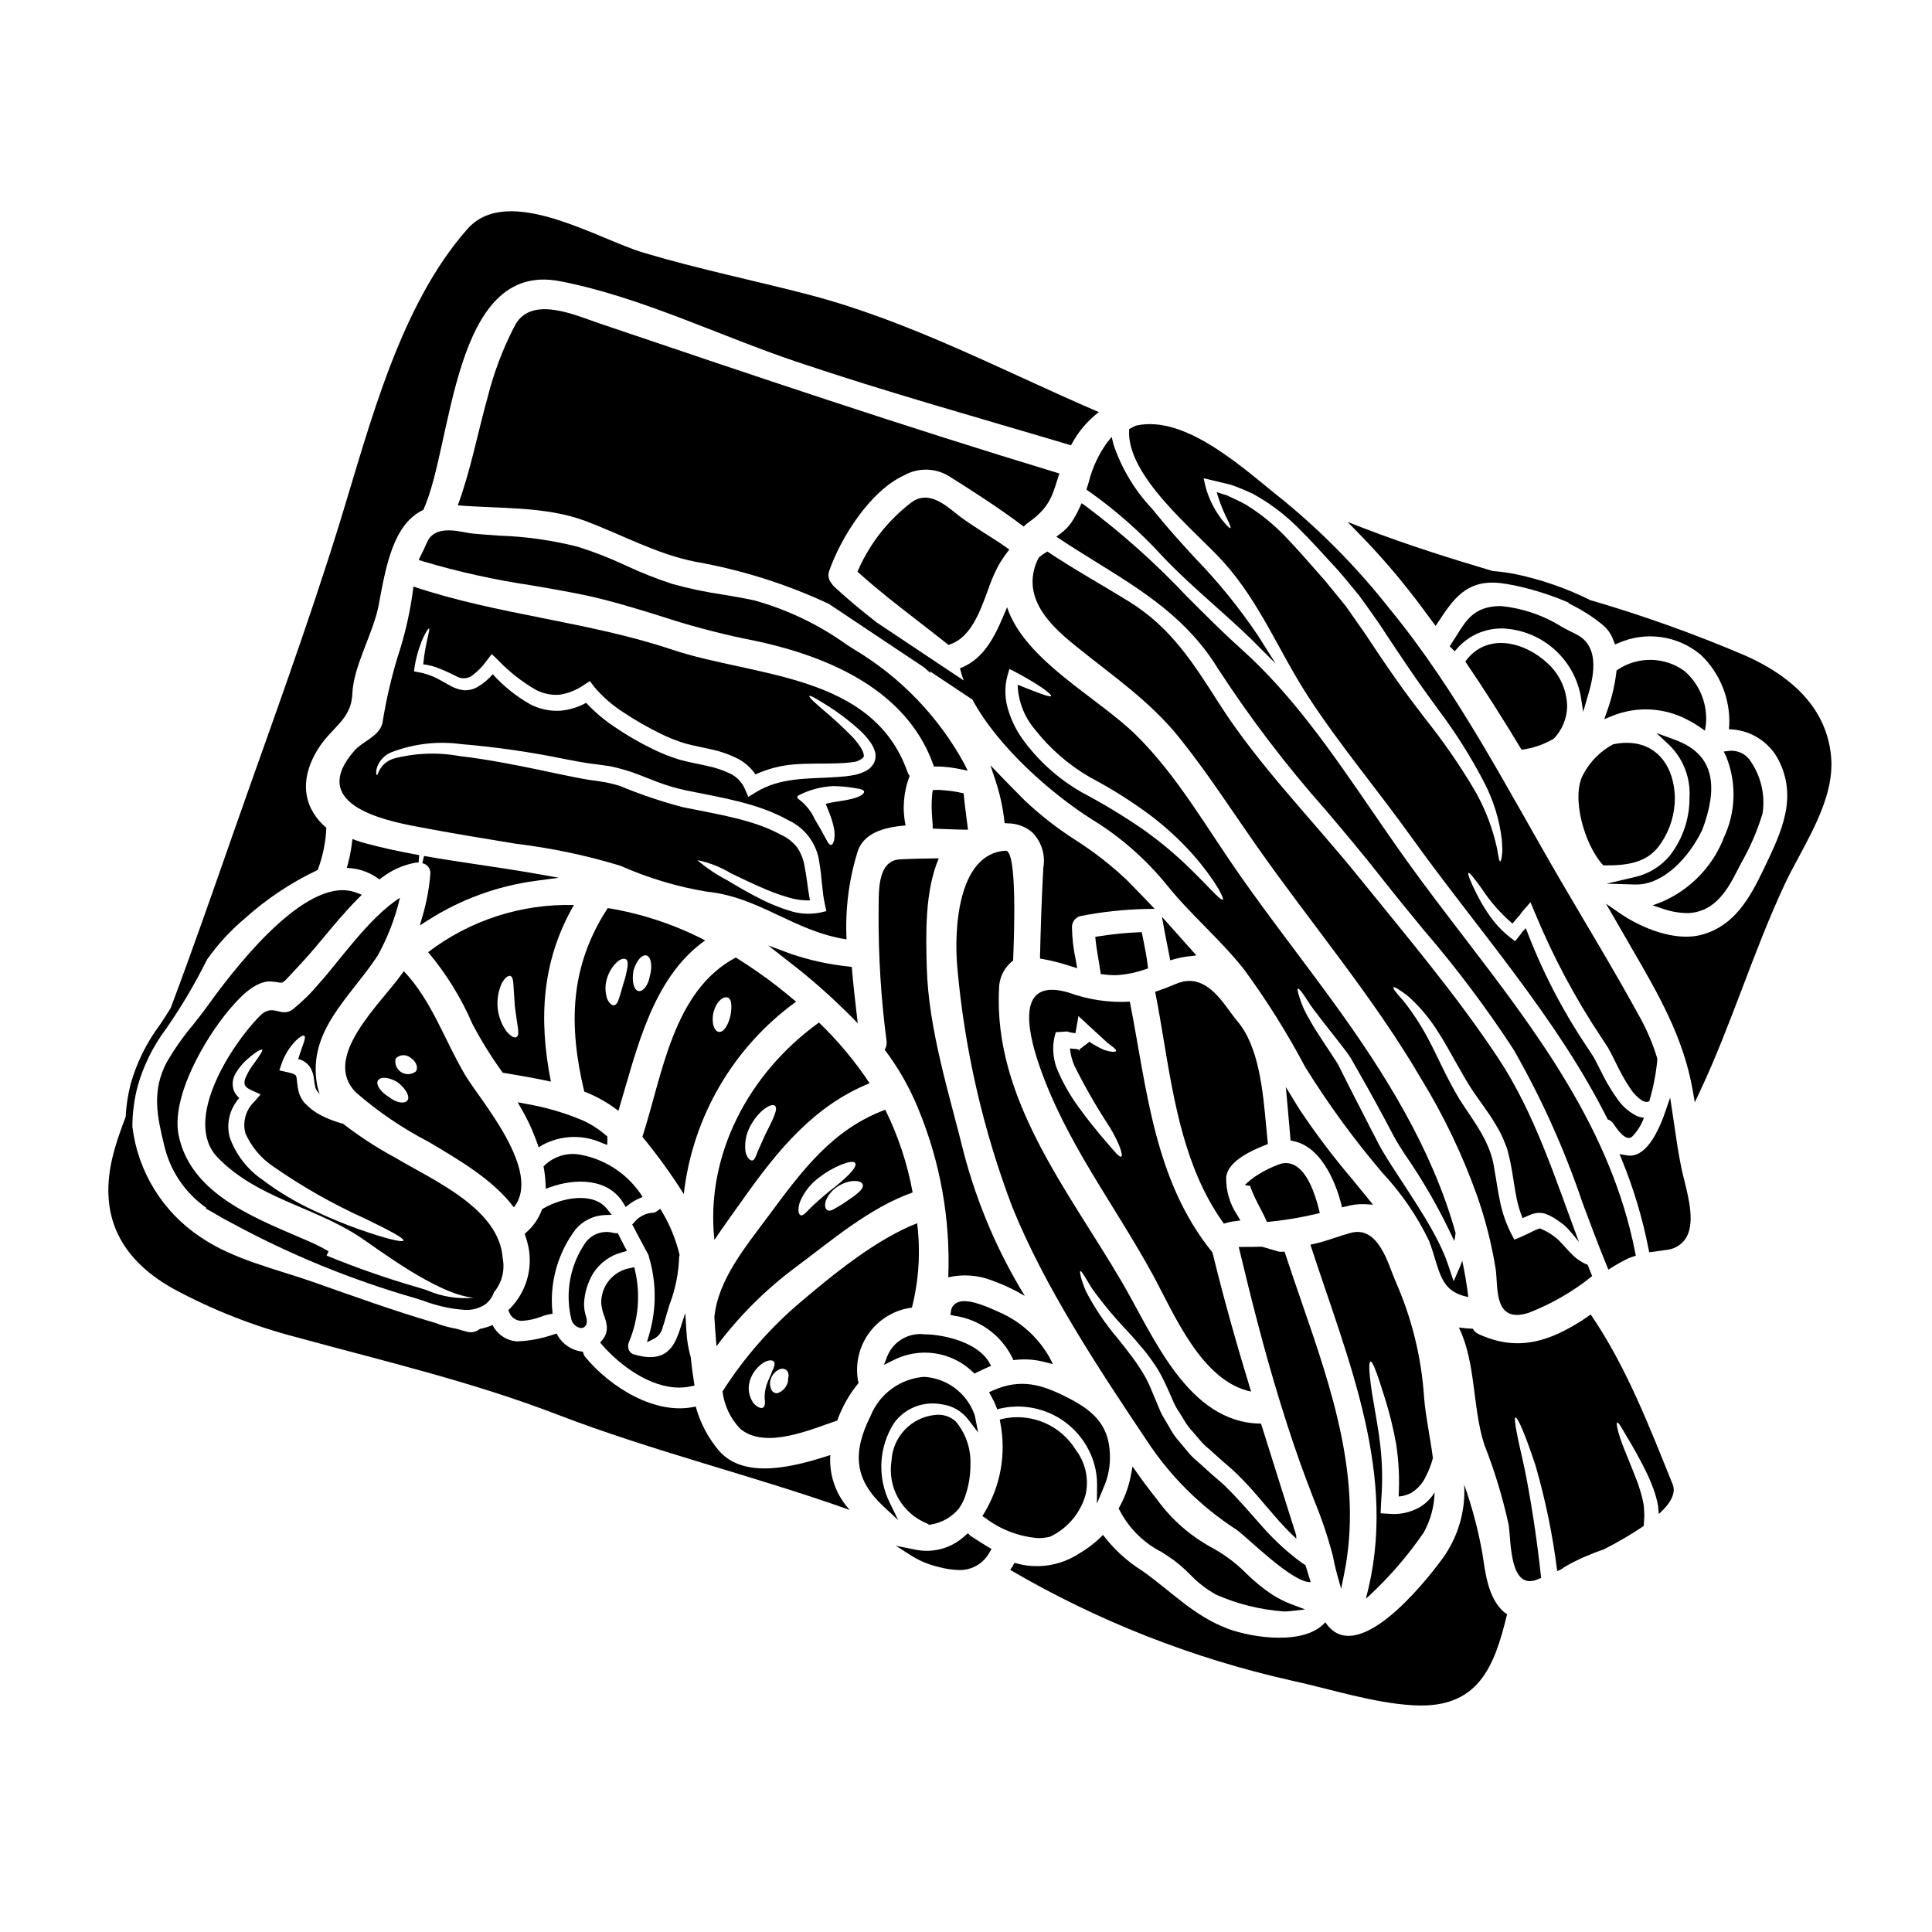 <?xml version="1.0" encoding="UTF-8"?>
<!-- Uploaded to: SVG Repo, www.svgrepo.com, Generator: SVG Repo Mixer Tools -->
<svg fill="#000000" width="800px" height="800px" version="1.1" viewBox="144 144 512 512" xmlns="http://www.w3.org/2000/svg">
 <g>
  <path d="m315.45 499.71 2.004-1c1.078-0.613 1.852-1.648 2.137-2.856 0.348-1.035 0.648-2.082 0.949-3.148 0.246-0.848 0.492-1.691 0.758-2.527l0.188-0.594h0.004c1.527-4.031 2.375-8.285 2.496-12.594l0.121-0.395-0.074-0.277h0.004c-0.953-3.883-2.469-7.609-4.504-11.055l-0.551-0.922-0.875 0.629c-0.367 0.285-0.82 0.438-1.281 0.434-1.887 0.16-3.621 1.094-4.797 2.578l-0.477 0.512 1.363 2.59c0.922 1.758 1.844 3.519 2.816 5.266h0.004c0.133 0.246 0.219 0.512 0.254 0.789 1.988 6.652 2.016 13.738 0.078 20.402z"/>
  <path d="m370.34 316.09-1.855-1.18h0.004c-7.469-5.367-15.828-9.371-24.688-11.828-2.711-0.582-5.512-1.051-8.215-1.504-4.516-0.66-8.984-1.602-13.383-2.816-4.172-1.363-8.258-2.981-12.234-4.84-4.148-1.941-8.418-3.617-12.781-5.008-6.793-1.73-13.75-2.723-20.758-2.957-2.301-0.156-4.613-0.316-6.945-0.531-0.645-0.059-1.402-0.195-2.215-0.348-3.34-0.613-8.398-1.527-10.168 2.781-0.434 1.035-0.953 2.094-1.484 3.172l-0.664 1.355 1.082 0.348c9.422 2.805 19.027 4.938 28.754 6.379 4.394 0.75 8.934 1.535 13.414 2.445 7.047 1.441 14.004 3.594 20.738 5.68 7.328 2.418 14.785 4.426 22.336 6.012 27.066 5.184 43.891 16.363 49.988 33.223l0.238 0.656h0.699c2.117 0.023 4.227 0.262 6.297 0.711l1.941 0.395-0.867-1.781v-0.004c-6.856-12.551-16.949-23.035-29.234-30.359z"/>
  <path d="m255.25 389.25 2.188-1.391h0.004c8.578-5.484 18.25-9.031 28.34-10.402l6.297-0.844-6.223-1.102c-4.91-0.863-9.918-1.613-14.77-2.336-4.848-0.719-9.84-1.473-14.715-2.332l-0.445 1.914v0.004c1.273 0.242 2.176 1.379 2.129 2.676-0.293 3.836-0.988 7.629-2.07 11.32z"/>
  <path d="m297.47 449.95c-3.285-0.516-6.625 0.512-9.051 2.789l-0.371 0.363 0.086 0.516v-0.004c0.238 1.348 0.387 2.711 0.445 4.078l0.055 1.344 1.258-0.453c6.394-2.285 15.293-2.512 19.352 4.328l0.57 0.961 0.883-0.688h0.004c0.781-0.609 1.637-1.117 2.543-1.52l1.055-0.473-0.633-0.965c-3.801-5.457-9.637-9.16-16.195-10.277z"/>
  <path d="m354.52 480.08c9.766-7.258 19.773-15.945 31.348-20.074h-0.004c-1.391-7.606-3.832-14.977-7.258-21.91-13.918 5.152-21.961 16-30.699 27.789-6.418 8.66-13.543 17.129-14.594 27.109 0.16 2.59 0.324 5.18 0.566 7.769v0.004c5.856-7.848 12.809-14.812 20.641-20.688zm18.129-22.121c0.297 1.238-1.863 2.754-4.156 4.289-0.957 0.695-1.957 1.324-2.996 1.887-0.918 0.594-1.75 0.918-2.289 0.539s-0.699-1.18-0.395-2.363c0.617-1.582 1.719-2.934 3.148-3.856 3.258-2.113 6.441-1.684 6.688-0.496zm-16.703 4.664c1.027-2.516 2.703-4.711 4.859-6.363 1.949-1.559 4.125-2.812 6.445-3.727 1.754-0.672 3.023-0.836 3.375-0.324 0.789 1.078-2.754 4.398-6.961 7.582-2.023 1.672-3.719 3.207-4.824 4.262-1.215 1.297-2.106 2.289-2.699 1.969-0.543-0.242-0.789-1.469-0.195-3.398z"/>
  <path d="m392.12 363.63c1.031 0.031 2.039 0.07 3.008 0.109 1.523 0.059 2.965 0.113 4.269 0.129h1.125l-0.441-3.492c-0.234-1.805-0.473-3.606-0.641-5.418l-0.066-0.727-0.711-0.145c-1.332-0.293-2.68-0.496-4.039-0.613l-0.613-0.051v-0.004c-0.676-0.078-1.355-0.105-2.035-0.082l-0.789 0.055-0.113 0.789c-0.191 1.82-0.23 3.652-0.113 5.481 0.059 0.957 0.113 1.91 0.215 2.969v0.953z"/>
  <path d="m249.3 318.33c-1.707 5.695-3.031 11.5-3.965 17.371-0.973 3.543-5.207 4.723-7.363 7.176-12.355 14 6.988 18.398 16.457 20.176 8.711 1.672 17.453 3.102 26.219 4.535 9.414 1.133 18.715 3.09 27.785 5.852 7.297 3.242 14.973 5.547 22.852 6.852 13.973 1.402 23.223 10.574 37.066 12.648l-0.004 0.004c-0.398-7.91 0.605-15.828 2.969-23.387 1.617-4.746 6.797-6.34 12.68-6.797-0.93-4.383-0.555-8.941 1.078-13.113-0.262-0.332-0.461-0.707-0.594-1.105-9.25-26.168-40.77-25.145-62.344-32.379-22.512-7.519-46.211-9.191-68.562-16.719-0.793 6.422-2.223 12.75-4.273 18.887zm112.04 67.52c-2.809 0.547-5.711 0.344-8.418-0.594-2.227-0.707-4.398-1.57-6.5-2.59-3.914-1.918-7.086-3.828-9.711-5.394-2.828-1.469-5.481-3.254-7.906-5.316 3.148 0.633 6.16 1.812 8.902 3.481 2.723 1.297 6.043 2.941 9.898 4.535 2.027 0.824 4.098 1.523 6.207 2.102 1.578 0.402 3.203 0.586 4.832 0.539-0.594-3.148-0.867-6.363-1.484-9.359-0.309-1.727-0.992-3.367-2-4.801-1.156-1.43-2.644-2.559-4.332-3.293-7.125-3.914-16.324-5.312-25.789-7.231h0.004c-5.68-1.488-11.25-3.363-16.676-5.613-1.297-0.43-2.457-0.672-3.723-0.969-1.348-0.188-2.754-0.488-3.992-0.594-2.832-0.434-5.394-1-7.957-1.512-10.09-2.156-19.125-3.992-26.789-4.856-5.883-1.078-11.93-0.848-17.711 0.676-3.91 1.457-3.91 4.504-4.367 4.328-0.105-0.051-0.27-0.645 0.027-1.836l-0.004 0.004c0.566-1.797 1.855-3.273 3.562-4.074 5.969-2.363 12.441-3.152 18.805-2.289 9.18 0.766 18.305 2.078 27.328 3.934 2.508 0.484 5.152 0.996 7.66 1.32 1.457 0.137 2.723 0.395 4.102 0.539h-0.004c1.477 0.281 2.934 0.645 4.371 1.082 2.887 0.836 5.531 2.023 8.176 3.019 2.637 1.02 5.352 1.82 8.117 2.402 9.332 1.918 18.852 3.316 27 7.902h0.004c4.418 2.059 7.492 6.223 8.148 11.055 0.727 4.234 0.727 7.906 1.484 11.227l0.395 1.777zm7.871-30.027c-1.969 0.488-4.262 0.621-6.391 1.215 0.324 0.789 0.621 1.539 0.918 2.266l-0.004 0.004c0.57 1.383 1.004 2.82 1.297 4.285 0.457 2.672-0.242 4.371-0.812 4.328-0.699-0.027-1.156-1.402-2.262-3.289-0.488-0.973-1.242-2.133-2.023-3.508-0.988-2.238-2.578-4.16-4.59-5.555-0.016-0.219-0.004-0.438 0.027-0.652 2.91-1.547 6.125-2.43 9.414-2.59 1.426 0.016 2.852 0.117 4.266 0.301 2.184 0.324 3.828 0.484 3.938 1.133 0.105 0.648-1.156 1.523-3.773 2.062zm-115.37-34.875c0.418-2.727 1.188-5.383 2.289-7.91 0.812-1.668 1.352-2.535 1.539-2.453 0.461 0.16-0.945 3.543-1.512 9.465v0.004c1.273 0.145 2.523 0.445 3.723 0.895 1.684 0.652 3.332 1.391 4.938 2.211 1.281 0.801 2.914 0.793 4.184-0.027 1.582-1.176 2.965-2.598 4.098-4.211l1.215-1.574 1.484 1.402v-0.004c3.019 3.195 6.492 5.934 10.305 8.121 1.902 0.98 4.043 1.41 6.176 1.242 2.277-0.344 4.445-1.203 6.34-2.508l1.699-1.105 1.266 1.672h0.004c2.231 2.606 4.84 4.863 7.742 6.691 3.102 2.062 6.336 3.918 9.684 5.555 2.117 1.055 4.32 1.93 6.586 2.617 2.129 0.59 4.586 1.023 6.988 1.574l-0.004 0.004c2.504 0.539 4.926 1.41 7.203 2.59 1.766 0.984 3.281 2.363 4.426 4.027 3.199-1.461 6.633-2.356 10.141-2.644 3.965-0.324 7.582-0.16 10.926-0.27 0.836-0.027 1.645-0.082 2.426-0.105l1.215-0.109 1.051-0.133c1.066-0.066 2.074-0.52 2.836-1.266 0.297-0.328 0-1.484-0.648-2.512-0.664-1.027-1.41-1.992-2.242-2.887-2.695-2.734-5.531-5.332-8.488-7.785-2.047-1.777-3.102-2.859-2.941-3.074s1.461 0.484 3.805 1.941h0.004c3.379 2.059 6.555 4.434 9.492 7.086 1.043 0.949 1.984 2.004 2.805 3.148 0.5 0.684 0.898 1.438 1.184 2.238 0.383 1.062 0.332 2.234-0.137 3.262-0.5 1.008-1.336 1.809-2.359 2.269-0.832 0.414-1.711 0.73-2.617 0.945l-1.375 0.238-1.215 0.164c-0.941 0.105-1.723 0.133-2.613 0.211-6.934 0.488-14.562-0.051-21.07 3.969l-2.078 1.266-0.996-2.293c-0.762-1.641-2.055-2.981-3.672-3.801-1.934-0.949-3.984-1.648-6.098-2.078-2.262-0.539-4.613-0.918-7.227-1.617-2.504-0.75-4.941-1.703-7.285-2.859-3.555-1.719-6.973-3.703-10.234-5.934-2.727-1.82-5.234-3.949-7.477-6.34-2.051 1.137-4.309 1.844-6.637 2.078-2.91 0.211-5.824-0.414-8.387-1.809-3.633-2.09-6.91-4.738-9.715-7.852-1.121 1.312-2.453 2.434-3.938 3.316-1.141 0.699-2.473 1.02-3.805 0.918-1.164-0.145-2.293-0.512-3.32-1.078-1.777-0.945-3.148-1.836-4.586-2.457h0.004c-1.312-0.578-2.691-0.996-4.102-1.238l-1.129-0.215z"/>
  <path d="m277.23 428.28c4.102 0.699 8.469 1.402 12.762 2.363-3.289-16.59-2.43-32.023 6.098-46.805h-0.004c-13.922-0.367-27.555 4.043-38.629 12.492 4.816 5.731 8.773 12.141 11.734 19.016 2.367 4.5 5.055 8.82 8.039 12.934zm-0.242-23.715c0.789-1.457 1.672-2.102 2.266-1.941s0.789 1.324 0.836 2.801c0.082 1.406 0.215 3.238 0.355 5.289 0.238 2.023 0.539 3.856 0.75 5.258 0.211 1.402 0.273 2.457-0.27 2.832-0.539 0.379-1.539-0.105-2.672-1.457v0.008c-1.324-1.82-2.141-3.965-2.363-6.207-0.219-2.25 0.16-4.519 1.094-6.582z"/>
  <path d="m284.79 442.97c0.555 1.301 1.09 2.602 1.574 3.938l0.395 1.156 1.039-0.648-0.004-0.004c4.906-2.625 10.754-2.801 15.809-0.48l1.336 0.48 0.023-2.199-0.34-0.297v0.004c-1.812-1.602-3.852-2.926-6.047-3.938-4.906-2.082-10.039-3.582-15.297-4.469l-2.082-0.395 1.043 1.844c0.938 1.621 1.789 3.293 2.551 5.008z"/>
  <path d="m354.97 409.45c-1.594-1.324-3.184-2.644-4.801-3.914-3.582-2.793-7.316-5.394-11.18-7.789-16.688 8.875-19.387 30.988-24.754 47.52 3.977 4.82 7.644 9.887 10.977 15.176 2.309-20.426 13.113-38.934 29.758-50.992zm-17.457 3.914c-0.539 2.289-1.699 4.234-2.969 4.098-1.238-0.078-2.102-2.402-1.457-5.18 0.812-3.074 2.672-4.328 3.805-3.91 1.141 0.422 1.086 2.973 0.625 5.016z"/>
  <path d="m340.92 461.79c9.254-13.055 18.801-24.738 33.531-30.723-3.871-5.84-8.371-11.234-13.418-16.086-18.641 13.406-30.133 35.176-27.707 57.621 2.387-3.59 5.004-7.152 7.594-10.812zm1.777-19.098c2.293-4.481 5.824-6.504 6.691-5.641 0.945 0.863-0.812 4.074-2.59 7.637-0.789 1.723-1.484 3.262-1.996 4.453-0.488 1.297-0.84 2.402-1.512 2.402-0.566 0-1.352-0.703-1.727-2.32l0.004-0.004c-0.289-2.242 0.105-4.519 1.133-6.535z"/>
  <path d="m280.17 463.94c7.688-9.52-8.98-28.457-12.867-34.988-5.453-9.199-8.875-19.801-16.297-27.594-0.148 0.258-0.32 0.5-0.512 0.73-5.664 7.981-21.527 22.227-12.086 31.488 5.867 5.102 12.324 9.484 19.234 13.055 7.746 4.633 16.891 9.84 22.527 17.309zm-28.246-28.242c-0.836 0.918-3.047 0.488-4.879-0.996-2.238-1.352-3.543-3.344-2.863-4.398 0.68-1.051 2.969-0.867 5.207 0.512 2.266 1.754 3.375 3.941 2.535 4.883zm2.32-7.793c-1.113 0.906-2.684 1.008-3.902 0.242-1.223-0.762-1.82-2.215-1.492-3.617 1.043-1.09 2.746-1.195 3.914-0.242 1.48 0.941 2.156 2.562 1.48 3.617z"/>
  <path d="m330.88 393.21c-8.102-4.191-16.816-7.082-25.816-8.562-10.09 15.43-10.438 30.996-6.231 48.637 3.258 1.238 6.309 2.965 9.051 5.117 4.894-16.301 8.914-35.184 22.996-45.191zm-20.664 7.477v0.004c-0.227 1.336-0.562 2.652-0.996 3.938-0.395 1.484-0.812 2.754-1.105 3.746-0.297 0.992-0.621 1.754-1.242 2-0.539 0.238-1.402-0.355-1.969-1.699v-0.004c-0.578-1.719-0.598-3.578-0.059-5.312 0.484-1.684 1.406-3.211 2.676-4.422 0.996-0.867 1.887-1.027 2.402-0.703 0.512 0.32 0.508 1.316 0.293 2.477zm6.043 1.805c-0.395 2.402-1.695 4.262-2.969 4.156-1.27-0.105-1.914-2.512-1.43-5.34 0.699-2.59 2.238-4.426 3.453-4.102 1.211 0.328 1.633 2.719 0.945 5.309z"/>
  <path d="m238.55 366.77-1.145-0.414-0.16 1.207v0.004c-0.219 1.785-0.562 3.555-1.023 5.293l-0.309 1.125 1.156 0.113c2.484 0.25 4.859 1.129 6.906 2.555l0.574 0.395 0.559-0.395c2.617-2.039 5.688-3.422 8.953-4.023h0.023c0.277-0.039 0.555-0.051 0.836-0.043l0.172-1.969c-5.25-0.941-9.938-1.969-14.316-3.148-0.758-0.203-1.488-0.434-2.227-0.699z"/>
  <path d="m369.73 400.24-0.789-0.102c-5.254-0.535-10.43-1.668-15.426-3.375l-5.957-2.219 5.008 3.918c5.898 4.512 11.488 9.414 16.734 14.668l2.012 2.055-0.332-2.856c-0.395-3.477-0.859-7.406-1.18-11.301z"/>
  <path d="m563.58 349.22c-3.293 5.902 0.238 18.641 5.312 24.117 5.93 0.055 11.809-0.457 15.324-5.93 2.394-3.555 3.664-7.75 3.641-12.035-0.242-9.688-6.297-16.184-16.297-14.137h-0.055 0.004c-3.379 1.812-6.141 4.594-7.93 7.984z"/>
  <path d="m532.32 319.31c5.207 7.66 10.145 15.457 14.918 23.387 0.055 0 0.082-0.027 0.133-0.027v0.004c2.961-0.41 5.812-1.398 8.391-2.914 2.18-2.262 3.441-5.25 3.543-8.391-0.031-4.367-1.867-8.527-5.074-11.492-6.266-5.922-16.297-8.348-21.91-0.566z"/>
  <path d="m590.38 321.81c-2.543-1.844-5.586-2.867-8.727-2.938s-6.227 0.816-8.852 2.547l-0.395 0.254-0.055 0.477c-0.43 3.543-1.262 7.023-2.484 10.379l-0.73 2.066 2.031-0.832c6.484-2.656 13.816-2.301 20.016 0.969 1.164 0.59 2.285 1.262 3.356 2.008l1.281 0.891 0.246-1.543h0.004c0.539-5.402-1.582-10.727-5.691-14.277z"/>
  <path d="m590.19 341.05c-0.883-0.438-1.793-0.824-2.719-1.152l-4.496-1.633 3.488 3.273c3.66 3.637 5.582 8.672 5.273 13.824 0.035 5.555-1.793 10.957-5.188 15.352-2.418 2.922-5.742 4.945-9.449 5.75l-7.344 1.715 7.539 0.227h0.332c7.297 0 14.02-7.215 17.512-14.535 4.328-11.523 2.715-18.977-4.949-22.82z"/>
  <path d="m561.66 312.07c-1.18-0.57-2.363-1.207-3.606-1.855v0.004c-4.941-3.129-10.547-5.051-16.363-5.609h-0.129c-6.727 0.07-8.914 3.582-11.445 7.648-0.469 0.75-0.961 1.535-1.496 2.336l-0.43 0.699 1.309 1.309 0.695-0.789c2.961-3.34 7.207-5.254 11.668-5.266h0.316c4.949 0.195 9.688 2.055 13.445 5.277 3.758 3.227 6.316 7.625 7.258 12.488l0.68 4.328 1.234-4.211c1.137-3.875 3.812-12.996-3.137-16.359z"/>
  <path d="m468.17 292.86c9.711 10.789 14.672 23.617 22.414 35.582 8.266 12.762 18.5 24.898 27.383 37.309 17.75 24.738 38.629 47.938 52.09 74.91 0.621 0.191 1.152 0.594 1.512 1.137 0.754 1.078 3.262 5.074 5.047 3.344h-0.004c1.352-1.414 2.391-3.094 3.047-4.938-0.078-0.027-0.16 0-0.211-0.027-0.699-0.059-1.379-0.262-2-0.594-2.051-1.098-3.785-2.703-5.043-4.664-1.234-1.727-2.344-3.539-3.316-5.422-0.973-1.836-1.918-3.856-2.805-5.449-0.594-0.895-1.18-1.781-1.781-2.699h-0.004c-6.57-9.801-11.984-20.328-16.137-31.375l-0.973 1c-0.156 0.293-0.348 0.562-0.566 0.812l-1.297 1.645-1.18-0.895c-2.34-1.812-4.363-4-5.992-6.469-1.211-1.781-2.293-3.648-3.234-5.586-1.574-3.148-2.238-4.992-1.969-5.152 0.273-0.16 1.512 1.348 3.543 4.207 2.266 3.438 5 6.543 8.121 9.227 0.328-0.395 0.621-0.754 0.945-1.133 0.324-0.379 0.648-0.727 0.973-1.105 0.324-0.379 0.395-0.594 0.645-0.891l2.211-2.535 1.133 2.695c4.762 11.555 10.645 22.613 17.562 33.02 0.594 0.918 1.215 1.836 1.805 2.754l0.082 0.133c1.18 2.106 1.969 3.887 2.914 5.691l0.004 0.004c0.859 1.723 1.832 3.391 2.91 4.988 0.84 1.344 1.965 2.484 3.293 3.348 0.375 0.191 0.793 0.297 1.215 0.297l0.566-0.188c1.094-3.66 1.816-7.418 2.156-11.223-1.059-3.543-2.469-6.969-4.207-10.234-6.852-12.594-14.324-24.844-21.555-37.227-14.352-24.633-27.141-49.883-45.375-72.027h0.004c-8.273-10.492-17.652-20.062-27.98-28.539-9.84-7.715-25.586-22.828-39.062-19.801l0.004-0.004c-0.617 0.277-1.223 0.582-1.809 0.918-0.98 12.359 17.527 26.969 24.922 35.156zm-3.211-21.648c1.617 0.395 3.402 0.812 5.289 1.266v0.004c1.953 0.688 3.867 1.477 5.742 2.359 4.207 2.309 8.082 5.176 11.52 8.523 3.668 3.59 7.281 7.609 11.059 11.738 1.996 2.262 3.695 4.426 5.613 6.715 1.777 2.402 3.543 4.965 5.34 7.504 2.695 4.125 5.363 8.145 7.953 11.922 2.617 3.856 5.234 7.418 7.742 10.898l0.004-0.004c4.613 6.129 8.703 12.633 12.223 19.449 2.394 4.676 3.938 9.738 4.559 14.957 0.051 0.918 0.105 1.754 0.133 2.457 0.027 0.699-0.082 1.324-0.133 1.805-0.137 0.973-0.273 1.484-0.434 1.484s-0.324-0.512-0.488-1.457c-0.105-0.461-0.184-1.023-0.297-1.699-0.109-0.676-0.324-1.43-0.539-2.289l0.004-0.004c-1.23-4.832-3.141-9.469-5.664-13.773-3.82-6.418-8.074-12.57-12.734-18.406-2.59-3.398-5.367-7.016-8.016-10.816-2.723-3.856-5.391-7.871-8.121-11.977-1.699-2.43-3.375-4.828-5.019-7.176-1.836-2.238-3.641-4.453-5.391-6.609-3.75-4.262-7.231-8.309-10.629-11.844h0.008c-3.082-3.215-6.555-6.035-10.332-8.391-1.723-0.996-3.481-1.75-5.117-2.535-1-0.297-1.918-0.621-2.805-0.891l-0.004 0.004c0.629 2.172 1.43 4.293 2.402 6.34 1 1.969 1.457 3.074 1.238 3.18-0.215 0.105-1.051-0.699-2.402-2.43h0.004c-1.992-2.629-3.438-5.625-4.262-8.82l-0.426-1.957z"/>
  <path d="m600.63 366.44c-0.051 0.125-0.09 0.258-0.121 0.391-3.07 7.215-8.785 12.98-15.969 16.117l-2.578 0.98 2.617 0.875v-0.004c2.062 0.73 4.231 1.129 6.418 1.18 0.48 0.004 0.957-0.023 1.434-0.082 5.949-0.754 9.215-5.754 11.629-10.535 0.43-0.848 0.879-1.699 1.332-2.566h-0.004c2.391-4.168 4.305-8.59 5.707-13.184 0.781-5.082-0.492-10.266-3.543-14.406-1.293-1.613-3.324-2.449-5.379-2.211l-1.367 0.172 0.609 1.234 0.004 0.004c2.852 6.981 2.625 14.84-0.621 21.648z"/>
  <path d="m304.16 466.01 1.941-0.078-1.203-1.52c-3.766-4.75-12.164-2.949-16.926-0.152l-0.301 0.176-0.121 0.324c-0.852 2.231-2.231 4.219-4.027 5.789l-0.484 0.434 0.211 0.617h0.004c0.316 0.926 0.578 1.871 0.785 2.828 1.184 5.906-0.637 12.02-4.859 16.316l-0.461 0.461 0.246 0.602c0.555 1.449 2 2.356 3.543 2.223 1.703-0.121 3.375-0.5 4.961-1.125 0.586-0.215 1.184-0.395 1.793-0.543l1.18-0.215-0.141-1.617c-0.457-7.426 1.746-14.773 6.219-20.719 1.91-2.273 4.676-3.648 7.641-3.801z"/>
  <path d="m398.35 280.85c-0.395-0.293-0.789-0.617-1.219-0.957-3.106-2.496-7.359-5.902-11.59-2.754-6.082 4.637-10.902 10.727-14.016 17.711l-0.285 0.648 0.527 0.473c5 4.488 10.379 8.66 15.578 12.668 2.539 1.969 5.078 3.938 7.582 5.93l0.426 0.34 0.516-0.18c5.383-1.898 7.797-8.477 9.922-14.281 0.695-2.09 1.547-4.121 2.543-6.086 0.742-1.375 1.59-2.691 2.535-3.934l0.609-0.789-0.824-0.59c-1.887-1.352-3.859-2.586-5.777-3.781-2.184-1.434-4.449-2.852-6.527-4.418z"/>
  <path d="m507.2 566.56c5.281-4.953 10.016-10.461 14.109-16.43 1.793-3.262 2.781-6.906 2.887-10.625-0.965 1.57-2.285 2.891-3.856 3.856-2.512 1.465-5.418 2.098-8.312 1.809l-2.156-0.133 0.105-2.32 0.082-1.484 0.004-0.004c0.355-4.656 0.273-9.332-0.246-13.973-0.461-4.262-1.238-8.176-1.777-11.465-1.18-6.664-1.457-10.844-0.84-10.977 0.617-0.133 1.996 3.828 3.969 10.234v-0.004c1.18 3.824 2.125 7.715 2.828 11.656 0.703 4.594 0.922 9.254 0.652 13.895 1.188-0.086 2.348-0.43 3.394-1 1.574-0.973 2.844-2.367 3.672-4.019 0.867-1.637 1.547-3.363 2.023-5.152-0.703-5.422-1.891-10.844-2.32-15.863-0.684-10.746-3.269-21.285-7.637-31.129-1.887-4.371-4.449-14.703-11.84-12.707-3.051 0.836-6.019 2.023-9.094 2.777-0.512 0.133-1.051 0.211-1.574 0.352 9.953 30.668 23.492 61.426 14.699 93.77h0.004c0.445-0.305 0.859-0.66 1.223-1.062z"/>
  <path d="m308.97 475.84 1.18-0.332-0.574-1.078c-0.531-1.016-1.066-2.031-1.574-3.074l-0.27-0.551-0.625 0.004c-0.172-0.012-0.344-0.035-0.508-0.074-2.695-0.742-5.57 0.199-7.309 2.387-4.227 5.996-5.629 13.535-3.836 20.645 0.34 1.156 1.32 2.008 2.512 2.184 0.172 0.004 0.34-0.023 0.5-0.082 0.367-0.121 1.5-0.699 0.871-2.914v0.004c-0.391-1.141-0.578-2.34-0.559-3.543 0.141-2.82 0.973-5.562 2.422-7.984 1.785-2.785 4.562-4.785 7.769-5.59z"/>
  <path d="m489.96 558.79-1.078-0.699c-3.703-2.746-7.109-5.867-10.168-9.312-3.078-3.453-6.207-7.176-9.469-10.383-1.539-1.621-3.613-3.148-5.234-4.695-0.891-0.836-1.836-1.645-2.695-2.43h-0.004c-0.93-0.754-1.781-1.605-2.535-2.535-0.754-0.918-1.539-1.836-2.266-2.723-0.793-0.867-1.488-1.82-2.078-2.836-0.566-0.996-1.156-1.996-1.723-2.969-0.605-0.922-1.113-1.91-1.512-2.938-0.812-1.941-1.574-3.801-2.363-5.637-0.699-1.648-1.551-3.231-2.539-4.723-0.918-1.469-1.914-2.883-2.992-4.238-1-1.375-2.051-2.641-3.023-3.887l0.004 0.004c-3.309-3.856-6.16-8.082-8.5-12.598-1.379-3.266-1.727-5.207-1.484-5.34 0.324-0.137 1.238 1.617 3.074 4.586 2.856 3.973 5.984 7.742 9.363 11.277 1.051 1.18 2.184 2.363 3.289 3.746h0.004c1.227 1.367 2.359 2.812 3.394 4.328 1.199 1.664 2.234 3.434 3.102 5.289 0.84 1.699 1.648 3.613 2.484 5.512v-0.004c0.41 0.93 0.906 1.816 1.484 2.644 0.512 0.836 1.051 1.699 1.574 2.562 0.535 0.898 1.168 1.73 1.891 2.484 0.676 0.789 1.379 1.617 2.078 2.426 0.703 0.844 1.496 1.613 2.359 2.293l2.484 2.238c1.805 1.645 3.586 2.996 5.367 4.828 3.695 3.641 6.582 7.336 9.578 10.734v0.004c1.797 2.102 3.703 4.098 5.719 5.988 0-0.324-0.027-0.648-0.055-0.973-3.102-9.871-6.231-19.68-9.305-29.539-19.48-0.133-28.566-23.387-37-37.738-13.945-23.82-33.938-48.234-32.426-77.449h0.004c-0.008-2.953 1.371-5.738 3.723-7.523 0.27-6.609 1.129-29.324-1.996-29.125-12.844 0.789-13.676 21.391-12.789 30.996v-0.004c1.926 21.691 6.82 43.012 14.539 63.371 8.582 21.285 22.902 42.902 35.664 61.965 6.191 9.441 14.285 17.488 23.766 23.617 2.969 2.078 14.863 14.168 19.68 13.895-0.473-1.496-0.934-3.008-1.391-4.492z"/>
  <path d="m474.36 561.06c-2.746-2.777-5.887-5.129-9.32-6.984-5.668-3.094-10.574-7.406-14.367-12.629-1.863-2.336-3.606-4.66-5.191-6.906l-1.344-1.91-0.43 2.293v0.004c-0.547 2.93-1.562 5.754-3 8.363l-0.262 0.461 0.422 0.789 0.004-0.004c2.465 4.637 6.301 8.398 10.98 10.773 1.098 0.715 2.168 1.41 3.148 2.106 1.512 1.148 2.945 2.398 4.285 3.746 2.062 2.188 4.453 4.039 7.086 5.484 5.664 2.473 11.711 3.961 17.875 4.41 0.523 0 1.051-0.023 1.574-0.078l4.074-0.457-3.84-1.445h-0.004c-1.707-0.664-3.344-1.496-4.891-2.477-2.434-1.633-4.711-3.488-6.801-5.539z"/>
  <path d="m303.03 499.79 0.57 0.652c4.805 5.512 12.688 11.281 20.398 11.281h0.004c1.059 0 2.113-0.113 3.148-0.344l0.906-0.199-0.145-0.918c-0.328-2.016-0.609-4.188-0.867-6.641h-0.004c-0.613-2.148-0.988-4.356-1.117-6.59l-0.316-5.082-1.57 4.836c-0.125 0.395-0.281 0.789-0.449 1.203-1.945 5.195-5.512 6.723-11.531 4.961h-0.004c-0.605-0.152-1.109-0.566-1.379-1.129-0.309-0.742-0.285-1.582 0.062-2.309 2.465-5.926 3.016-12.477 1.574-18.73l-0.207-0.965-0.965 0.211v0.004c-4.578 0.723-7.914 4.723-7.809 9.359 0.109 1.141 0.375 2.262 0.789 3.332 0.312 0.82 0.535 1.672 0.664 2.539 0.18 1.402-0.25 2.812-1.18 3.879z"/>
  <path d="m427.21 407.05c-13.922-4.129-11.059 9.816-7.769 19.367 7.016 20.336 19.879 36.742 30.051 55.379 5.746 10.605 12.988 28.273 26.059 30.996-3.723-12.168-7.203-24.438-10.234-36.875-15.484-19.07-17.32-43.164-21.902-66.469l0.004 0.004c-5.508 0.305-11.023-0.512-16.207-2.402zm13.895 43.484c-0.594 0.215-2.363-2.129-5.613-5.879-1.574-1.918-3.453-4.207-5.394-6.906-2.227-2.981-4.106-6.203-5.609-9.605-1.41-3.004-1.754-6.402-0.973-9.629l0.297-0.973 2.969-0.188c0.215 0 0.16 0.055 0.512 0.16s0.754 0.133 1.105 0.215l0.594 0.078c0.082-0.324 0.133-0.672 0.188-0.996l0.621-3.543 2.238 2.078c2.289 2.129 4.18 3.856 5.512 5.07 1.484 1.078 2.363 1.754 2.211 2.106-0.148 0.352-1.238 0.297-3.051-0.242l0.004 0.004c-1.43-0.609-2.797-1.359-4.074-2.242 0 0.055 0 0.082-0.023 0.109l-2.539 1.941c-0.039 0.145-0.066 0.289-0.078 0.434h-0.027l-0.055-0.242-0.105-0.133-0.188-0.082-0.461-0.078c-0.395-0.027-0.836-0.082-1.266-0.109-0.105-0.027-0.215-0.027-0.352-0.051l-0.004-0.004c0.145 1.582 0.547 3.129 1.18 4.586 2.805 5.641 5.949 11.109 9.414 16.371 2.59 4.328 3.578 7.508 2.969 7.75z"/>
  <path d="m497.22 556.34 0.09 0.43c0.16 0.789 0.496 2.481 1.004 4.328l1.102 3.961 0.812-4.031c4.996-24.797-3.301-48.852-11.328-72.094-1.441-4.18-2.879-8.352-4.242-12.516l-0.234-0.723-0.758 0.047h-0.004c-0.34 0.027-0.68-0.016-1.004-0.117-0.555-0.152-1.117-0.324-1.691-0.496-0.824-0.246-1.66-0.5-2.504-0.719l-0.137-0.016h-0.145c-1.539 0.051-3.082 0.051-4.621 0.051h-1.285l0.297 1.211c2.648 11.078 6.258 25.633 10.68 39.98l0.07 0.219c2.453 7.93 4.672 14.48 6.984 20.609 0.594 1.598 1.215 3.203 1.844 4.816l-0.008 0.004c2.043 4.894 3.738 9.926 5.078 15.055z"/>
  <path d="m442.42 377.03c-4.144-3.883-8.641-7.371-13.426-10.43-4.801-3.059-9.297-6.566-13.434-10.473-1.992-1.996-4.035-4.066-6.086-6.195l-2.988-3.102 1.348 4.094c1.121 3.379 1.895 6.863 2.305 10.402l0.09 0.812 0.816 0.062v-0.004c2.301 0.004 4.531 0.785 6.332 2.219 2.574 2.461 3.746 6.051 3.113 9.559-0.477 8.578-0.711 16.906-0.867 23.203v0.859l0.848 0.137c2.527 0.477 5.019 1.125 7.457 1.938l1.543 0.48-0.395-2.277v-0.004c-0.621-2.828-0.953-5.711-0.992-8.605-0.012-1.352 0.875-2.543 2.168-2.918 5.766-1.141 11.621-1.777 17.496-1.902l2.25-0.031-1.824-1.918c-1.949-2.008-3.836-3.996-5.754-5.906z"/>
  <path d="m540.38 480.37c0.676 4.801-0.617 14.461 8.633 11.57v0.004c6.117-2.356 11.828-5.648 16.926-9.766-0.395-0.996-0.812-1.969-1.18-2.969-1.457-0.586-2.785-1.445-3.914-2.535-1.508-1.43-2.754-3.074-3.992-4.207-1.355-1.207-2.906-2.172-4.586-2.859-0.352-0.301-2.887 1.18-5.117 2.156l-1.836 0.754-0.918-1.754 0.004 0.004c-1.312-2.617-2.273-5.398-2.859-8.266-0.617-2.832-0.973-5.719-1.484-8.441-0.945-7.477-5.531-12.816-9.332-18.828-3.59-5.992-5.902-11.629-8.309-16.051v-0.004c-1.848-3.481-4.004-6.789-6.449-9.875-1.891-2.129-2.914-3.398-2.699-3.641 0.211-0.242 1.621 0.594 3.914 2.363l-0.004-0.004c3.109 2.785 5.797 6 7.988 9.551 2.859 4.367 5.531 9.953 9.09 15.457 1.781 2.644 4.051 5.531 6.019 8.82h-0.004c1.066 1.699 1.961 3.5 2.672 5.379 0.188 0.539 0.352 0.863 0.566 1.574l0.352 1.406c0.242 0.891 0.434 1.941 0.621 2.941 0.566 2.992 0.918 5.797 1.43 8.414 0.379 1.793 0.906 3.555 1.574 5.262 0.395-0.164 0.727-0.328 1.105-0.488l0.918-0.395c0.34-0.141 0.691-0.258 1.051-0.348 0.875-0.227 1.793-0.234 2.672-0.027 1.27 0.426 2.461 1.043 3.543 1.832 0.43 0.328 0.891 0.648 1.348 0.973l0.082 0.055 0.238 0.188 0.16 0.133 0.273 0.273 0.566 0.539c1.059 1.145 2.059 2.344 2.996 3.586-6.231-16.695-11.738-34.176-21.449-48.805-11.059-16.699-24.332-32.348-36.93-47.938-12.168-15.078-26.461-29.484-36.902-45.836-6.848-10.738-12.758-20.203-23.898-27.109-7.231-4.481-14.648-8.578-21.715-13.301-0.027 0.027-0.055 0.055-0.082 0.055h-0.004c-0.734 0.434-1.438 0.918-2.102 1.457-0.629 1.082-1.086 2.254-1.352 3.481-2.078 8.797 5.285 15.379 11.195 20.152 9.605 7.769 19.559 14.484 27.355 24.227 7.363 9.172 13.676 18.992 20.422 28.594 14.406 20.582 30.891 39.949 43.594 61.691 5.953 9.691 10.887 19.969 14.73 30.676 2.293 6.457 3.996 13.113 5.078 19.879z"/>
  <path d="m533.12 487.73c-0.395-3.289-0.945-6.5-1.621-9.684v0.004c-0.117 0.43-0.262 0.852-0.43 1.266l-1.836 4.234-1.539-4.559c-2.644-7.871-8.902-16.777-15.379-26.816-0.941-1.574-1.887-2.996-2.754-4.613-0.789-1.574-1.617-3.148-2.402-4.641-1.535-3.047-3.047-5.961-4.477-8.738s-2.754-5.453-3.996-7.93c-0.512-0.945-1.43-2.188-2.051-3.211-0.699-1.078-1.375-2.102-2.023-3.074-1.32-1.996-2.481-3.777-3.426-5.512l0.008 0.004c-0.863-1.398-1.605-2.871-2.211-4.402-0.918-2.481-1.297-3.91-1.027-4.047 0.27-0.137 1.215 1.027 2.617 3.266v0.004c0.859 1.324 1.785 2.602 2.777 3.828 1.055 1.457 2.402 3.102 3.856 4.965 0.727 0.918 1.512 1.918 2.293 2.941 0.812 1.105 1.574 1.969 2.481 3.402 1.379 2.426 2.836 4.996 4.371 7.715 1.535 2.723 3.074 5.582 4.691 8.578 0.789 1.484 1.594 2.996 2.402 4.535 0.809 1.539 1.836 3.019 2.754 4.531l0.008-0.008c5.066 7.305 9.48 15.039 13.191 23.121 0.152-0.707 0.27-1.418 0.352-2.133-6.203-22.277-18.762-42.398-32.508-61.316-8.199-11.277-16.809-22.281-24.797-33.695-8.688-12.379-16.43-26.113-27.25-36.82-10.332-10.199-29.52-19.773-34.312-33.992-2.828 6.773-5.512 13.461-12.488 16.188 0.273 1.086 0.605 2.152 0.992 3.203l-23.098-15.402c-3.84-3.016-7.633-6.102-11.215-9.445h0.004c-0.289-0.266-0.535-0.574-0.727-0.918-0.824-0.953-1.031-2.293-0.539-3.449 3.148-8.875 10.871-21.043 19.746-25.117 3.793-2.152 8.465-2.031 12.137 0.324 6.527 4.102 13.328 8.496 19.477 13.137 0.023 0.047 0.062 0.086 0.109 0.105 0.359-0.367 0.746-0.711 1.156-1.023 6.07-4.234 6.531-7.609 8.309-13.059-40.934-12.379-81.082-25.949-121.55-39.656-6.582-2.211-18.207-7.633-22.66 0.273-3.195 6.117-5.656 12.59-7.336 19.285-2.617 9.414-4.481 19.316-7.871 28.543 11.082 0.918 23.223 0.188 33.746 4.125 9.766 3.644 19.02 8.848 29.324 10.848 12.188 2.152 24.035 5.898 35.246 11.137l25.191 16.801c0.566 0.52 1.18 0.984 1.73 1.523-0.039-0.141-0.059-0.289-0.09-0.43l11.23 7.477c6.926 12.887 21.379 25.246 31.645 31.734 7.594 4.648 14.336 10.562 19.938 17.48 6.391 7.957 14.297 14.484 20.527 22.469v0.004c5.973 8.16 11.348 16.742 16.078 25.68 6.117 9.863 12.973 19.25 20.5 28.082 4.996 5.344 9.148 11.41 12.328 17.996 2.984 7.926 2.578 13.32 10.402 14.883zm-65.035-105.34c-0.617 0.461-3.992-3.746-10.172-9.605h0.004c-3.625-3.406-7.492-6.543-11.574-9.387-5.07-3.445-10.324-6.606-15.742-9.469-6.227-3.574-11.609-8.453-15.781-14.297-1.801-2.578-3.125-5.453-3.91-8.5-0.652-2.66-0.625-5.445 0.082-8.09l0.512-1.777 1.457 0.754c6.445 3.398 9.766 5.961 9.578 6.418-0.188 0.461-3.543-0.863-8.848-2.969h-0.004c0.145 4.316 1.73 8.457 4.508 11.762 4.016 5.137 8.977 9.461 14.617 12.734 5.582 2.941 10.934 6.305 16 10.062 4.141 3.125 7.965 6.648 11.414 10.523 5.801 6.66 8.254 11.57 7.859 11.84z"/>
  <path d="m435.6 401.39 0.102 0.742 0.75 0.094v0.004c0.953 0.129 1.91 0.199 2.871 0.203 0.367 0 0.719 0 1.07-0.035 2.414-0.195 4.797-0.699 7.086-1.504l0.758-0.25-0.09-0.789c-0.262-2.305-0.719-4.621-1.18-6.859l-0.395-1.969-0.844 0.031c-3.535 0.156-7.059 0.512-10.551 1.07l-0.926 0.141 0.102 0.938c0.172 1.637 0.449 3.258 0.719 4.875 0.188 1.09 0.371 2.195 0.527 3.309z"/>
  <path d="m477.4 455.29c-0.688 0.41-1.348 0.871-1.965 1.383l-1.574 1.371 1.512 0.25v0.09l0.059 0.344c0.707 1.828 1.535 3.606 2.473 5.324 0.543 1.047 1.082 2.09 1.574 3.148l0.297 0.637 0.695-0.066c4.152-0.414 8.27-1.109 12.324-2.074l0.969-0.227-0.234-0.965c-1.082-4.352-3.074-9.918-6.449-11.695h-0.004c-1.293-0.695-2.828-0.773-4.184-0.215-1.918 0.703-3.758 1.605-5.492 2.695z"/>
  <path d="m379.73 542.12c-3.266-6.711-2.828-14.633 1.16-20.941 2.891-4.027 7.875-5.988 12.738-5.008 2.812 0.359 5.352 1.852 7.039 4.125l2.562 3.332-0.82-4.125v0.004c-0.07-0.34-0.172-0.672-0.293-0.996-1.047-2.691-2.84-5.027-5.168-6.734-2.332-1.707-5.098-2.711-7.981-2.898h-0.059c-3.086 0.227-6.047 1.309-8.551 3.129-2.504 1.82-4.449 4.305-5.617 7.168-5.082 10.117-4.086 17.094 3.449 24.094l3.848 3.578z"/>
  <path d="m485.52 440.54c0.137 1.695 0.277 3.363 0.438 4.988l0.07 0.723 0.711 0.145c8.266 1.664 11.809 13.145 12.68 16.621l0.234 0.949 0.953-0.23c1.633-0.461 3.324-0.672 5.019-0.621l2.231 0.141-1.406-1.742c-1.297-1.605-2.606-3.199-3.918-4.797l0.004-0.004c-5.047-5.91-9.746-12.113-14.062-18.582-0.395-0.598-0.742-1.18-1.117-1.797l-2.602-4.262 0.395 4.227c0.137 1.41 0.258 2.824 0.371 4.242z"/>
  <path d="m364.04 529.6c-9.332 3.051-22.793 6.691-29.59-1.238-2.84-3.394-4.914-7.359-6.082-11.625-10.629 2.508-22.66-5.18-29.16-12.988v-0.004c-0.379-0.438-0.629-0.969-0.73-1.539-3.008-0.285-5.652-2.113-6.984-4.828-0.25 0.125-0.516 0.215-0.789 0.273-3.129 1.09-6.398 1.707-9.711 1.832-2.766-0.199-5.219-1.844-6.449-4.328-1.086 0.449-2.215 0.797-3.371 1.027-0.969 0.801-2.269 1.074-3.477 0.727-0.973-0.242-1.945-0.543-2.918-0.812v0.004c-1.883-0.332-3.731-0.848-5.512-1.539-11.02-3.207-21.742-7.121-32.586-10.922-9.84-3.43-20.859-5.856-29.566-11.809-9.996-6.644-16.586-17.332-18.035-29.246 0.012-3.664 0.492-7.316 1.434-10.859 1.543-5.394 4.051-10.461 7.406-14.957l0.324-0.461c3.969-5.746 7.519-11.77 10.625-18.027 2.828-4 6.156-7.625 9.902-10.785 5.805-5.246 12.352-9.609 19.426-12.949 1.352-3.574 2.125-7.344 2.289-11.164-5.609-4.777-7.582-12.004-2.363-20.641 3.668-6.07 8.98-7.871 9.254-14.891 0.297-7.477 5.559-15.941 6.988-23.551 1.918-10.234 3.805-21.418 11.844-25.191l0.082-0.238c7.715-17.023 7.551-65.73 35.934-60.375 21.094 3.992 42.352 14.461 62.691 21.312 24.145 8.145 48.531 14.918 72.918 22.199v0.004c1.773-3.441 4.289-6.445 7.367-8.797-25.305-10.871-49.691-23.953-76.48-31.023-14.73-3.856-29.699-6.879-44.27-11.25-12.137-3.641-35.852-18.348-46.535-6.297-17.887 20.152-25.867 51.793-33.582 76.91-8.695 28.246-18.93 55.859-28.699 83.762-5.348 15.32-10.691 30.629-16.387 45.801-0.867 1.352-1.703 2.754-2.598 4.062l-0.32 0.461h0.004c-3.496 4.684-6.102 9.969-7.695 15.59-0.738 2.867-1.188 5.801-1.336 8.758-1.012 2.648-1.969 5.305-2.754 7.984-5.019 16.695 0.297 29.16 15.512 37.633h-0.004c10.402 5.606 21.441 9.926 32.883 12.867 23.352 6.394 46.254 11.734 68.887 20.449 25.355 9.738 51.793 16.137 77.344 25.223-0.434-0.539-0.895-1.051-1.297-1.574-2.781-3.727-4.141-8.328-3.832-12.969z"/>
  <path d="m385.67 490.53c1.848-7.305 2.316-14.891 1.379-22.363-10.668 4.172-21.773 13.18-30.348 20.438-8.277 6.91-15.438 15.051-21.23 24.145 0.457 3.719 2.106 7.191 4.699 9.898 6.664 5.559 18.691 0.16 25.684-2.184h0.023c1.293-3.633 3.211-7.012 5.668-9.984-0.141-0.352-0.223-0.727-0.246-1.105-0.625-4.41 0.543-8.887 3.242-12.426 2.703-3.543 6.711-5.856 11.129-6.418zm-38.551 20.586c-0.344 1.105-0.504 2.262-0.484 3.422 0.133 0.973 0.16 1.969-0.301 2.402-0.461 0.434-1.43 0.16-2.59-1h0.004c-1.324-1.793-1.688-4.121-0.969-6.231 0.648-1.918 1.93-3.555 3.641-4.641 1.238-0.672 2.184-0.699 2.617-0.27 0.434 0.434 0.188 1.43-0.395 2.562-0.359 1.098-1.09 2.391-1.523 3.769zm5.719-1.754v-0.004c0.059 0.512-0.035 1.027-0.27 1.484-0.453 1.125-1.383 1.988-2.535 2.363-0.711 0.07-1.379-0.336-1.645-0.996-0.453-1.016-0.434-2.18 0.047-3.18 0.477-1.113 1.426-1.953 2.59-2.297 0.68-0.109 1.363 0.199 1.727 0.789 0.285 0.578 0.316 1.25 0.086 1.852z"/>
  <path d="m570.23 480.46 0.984-0.602c1.414-0.883 2.875-1.691 4.375-2.422 0.348-0.148 0.715-0.273 1.09-0.395l0.828-0.273-0.168-0.852c-6.383-32.668-26.305-58.68-45.562-83.836-4.992-6.523-10.156-13.266-15.004-20.027-3.148-4.394-6.316-9-9.375-13.457-10.27-14.957-20.887-30.461-34.445-42.594-4.859-4.359-9.703-9.211-14.383-13.902h-0.004c-8.27-8.793-17.289-16.848-26.957-24.07l-0.973-0.68-0.488 1.082v-0.004c-0.641 1.438-1.402 2.82-2.277 4.125-0.781 1.086-1.73 2.043-2.812 2.832l-1.113 0.844 1.18 0.789c3.121 2.055 6.242 3.988 9.32 5.902 12.418 7.688 24.152 14.957 32.305 28.246v-0.004c8.586 13.215 18.152 25.77 28.617 37.559 4.996 5.902 10.168 12.043 14.984 18.211 3.543 4.519 7.277 9.055 10.898 13.465 8.629 10.016 16.582 20.594 23.812 31.66 7.422 12.941 13.555 26.57 18.324 40.703 2.047 5.492 4.168 11.168 6.422 16.664z"/>
  <path d="m431.91 273.75 0.602 0.414h0.004c7.113 5.019 13.664 10.801 19.531 17.234 4.434 4.676 9.23 8.961 13.871 13.105 3.215 2.875 6.547 5.844 9.766 8.977l6.387 6.398-4.684-7.43v0.004c-4.941-7.34-10.527-14.227-16.691-20.578-3.457-3.777-7.035-7.684-10.324-11.754l-1.031-1.266c-4.625-4.891-8.129-10.73-10.27-17.113l-0.461-1.969-1.266 1.574c-2.293 3.207-3.949 6.82-4.883 10.648z"/>
  <path d="m589.58 453.5c-0.789-3.789-1.32-7.535-1.848-11.156l-1.121-7.477-1.305 3.777c-0.707 2.148-1.613 4.227-2.703 6.207-1.395 2.484-3.652 5.406-6.648 5.406v0.004c-0.25 0-0.5-0.027-0.742-0.074l-2.012-0.336 0.66 1.625c3.094 7.582 5.441 15.441 7.016 23.477l0.172 0.914 4.457-0.609v-0.004c2.047-0.16 3.918-1.215 5.117-2.883 2.652-3.898 1.004-10.492-0.32-15.793-0.277-1.125-0.535-2.172-0.723-3.078z"/>
  <path d="m606.36 317.67c-13.34-5.691-27.008-10.582-40.934-14.637-6.188-3.082-12.738-5.371-19.5-6.816-2.106-0.438-4.234-0.734-6.379-0.898-10.484-3.113-22.492-6.844-34.199-11.359l-4.227-1.645 3.148 3.231c4.5 4.606 8.758 9.438 12.754 14.48 2.133 2.688 4.18 5.422 6.594 8.711l0.836 1.137 0.789-1.18c3.719-5.625 7.172-10.918 15.688-10.234l0.621 0.051c1.137 0.148 2.363 0.34 3.781 0.625 4.957 1.043 9.793 2.582 14.441 4.594l-0.121 0.117 1.199 0.621v0.004c2.883 1.453 5.59 3.231 8.074 5.297 1.242 1.094 2.176 2.496 2.703 4.066l0.355 0.961 0.949-0.395h-0.004c3.578-1.574 7.527-2.109 11.395-1.543 3.867 0.562 7.5 2.207 10.477 4.738 5.047 4.856 7.769 11.645 7.477 18.641l-0.102 1.004 1.004 0.074c5.012 0.414 9.488 3.297 11.938 7.688 5.461 10.164 1.047 19.383-3.625 29.125l-0.141 0.297c-3.727 7.75-7.777 14.906-16.262 17.254-7.148 2.016-16.242-1.812-21.863-5.688l-3.637-2.512 2.227 3.816c0.809 1.379 1.609 2.769 2.406 4.172l1.879 3.269c7.551 12.988 14.062 24.238 16.508 38.328l0.527 3.07 1.332-2.816c4.281-9.09 7.871-18.586 11.379-27.77 3.445-9.055 7.004-18.438 11.203-27.371 1.059-2.258 2.32-4.613 3.66-7.086 4.297-8.012 9.172-17.09 8.598-25.883-0.777-11.883-8.504-21.141-22.949-27.539z"/>
  <path d="m395.3 482.5c3.879-0.898 7.945-0.598 11.652 0.863 3.004 1.074 5.894 2.441 8.633 4.074-7.152-11.684-12.566-24.34-16.078-37.578-3.914-15.891-9.445-32.996-9.898-49.422-0.242-8.637-0.566-20.262 3.18-28.973-3.426 0.078-6.824 0.078-10.234 0.27-6.477 0.324-5.586 9.469-5.719 14.461-0.055 11.246 0.648 22.484 2.106 33.637 0.121 0.82-0.051 1.656-0.488 2.363 3.582 4.731 6.539 9.91 8.797 15.398 5.922 14.207 8.668 29.531 8.051 44.906z"/>
  <path d="m379.17 503.33-0.906 2.363 2.258-1.113 0.004-0.004c3.402-1.797 7.285-2.477 11.094-1.941 3.812 0.531 7.356 2.25 10.137 4.91l0.5 0.465 0.609-0.309c0.957-0.477 1.887-0.902 2.789-1.301l1-0.441-0.543-0.953c-3.078-5.34-12.098-7.371-17.066-7.398v0.004c-4.203-0.531-8.242 1.809-9.875 5.719z"/>
  <path d="m397.5 489.27c-0.852 0.473-1.418 1.336-1.504 2.309l-0.117 0.891 0.879 0.195h-0.004c6.691 0.906 12.496 5.066 15.5 11.109l0.289 0.668 0.723-0.078v0.004c2.562-0.266 5.152-0.062 7.641 0.598l2.137 0.543-1.023-1.969c-3.008-5.227-7.613-9.352-13.137-11.77l-0.281-0.125c-4.137-1.902-8.688-3.691-11.102-2.375z"/>
  <path d="m536.85 555.69c-1.105-6.211-2.719-12.316-4.828-18.262 0.41 7.031-1.645 13.992-5.801 19.68-5.047 6.906-22.93 29-30.996 16.809-5.394 6.18-19.18 4.156-25.711 1.754-9.145-3.402-14.957-9.84-22.793-15.379-4.023-2.512-7.551-5.738-10.41-9.523-1.875 1.91-3.992 3.559-6.297 4.91-5.066 3.336-11.355 4.246-17.156 2.484-0.344 0.648-0.723 1.277-1.137 1.883 23.195 13.559 48.348 23.449 74.566 29.324 10.438 2.266 21.742 5.992 32.426 6.559 16.969 0.891 21.281-9.98 24.684-24.172h-0.004c-0.348-0.184-0.676-0.41-0.973-0.672-4.09-3.738-4.789-10.188-5.57-15.395z"/>
  <path d="m436.62 537.84c0.949-2.242 1.465-4.644 1.523-7.082 0.215-8.52-3.938-12.492-10.203-15.844-7.742-4.117-13.359-5.723-20.859-2.402l-0.961 0.422 0.848 1.613c0.227 0.426 0.461 0.852 0.617 1.18l0.113 0.375 0.883-0.441-0.871 0.461c0.086 0.176 0.176 0.355 0.242 0.531l0.312 0.832 0.855-0.219c4.769-1.078 9.766-0.457 14.129 1.746 4.363 2.207 7.824 5.863 9.789 10.34 1.129 2.559 1.707 5.328 1.699 8.129l-0.043 4.992z"/>
  <path d="m565.55 492.35c-0.648 0.461-1.324 0.918-1.996 1.379-9.254 5.988-17.59 8.527-27.867 3.75-0.582-0.305-1.062-0.773-1.375-1.348-1.211-0.055-2.457-0.16-3.695-0.324 4.562 9.305 3.562 21.203 6.719 30.969h-0.004c2.731 6.918 4.894 14.043 6.477 21.309 0.672 4.367 0.16 17.711 7.82 14.406 0.188-0.082 0.488-0.188 0.789-0.324-1.238-11.574-2.914-21.648-4.398-29.027-1.891-8.266-2.969-13.328-2.402-13.488 0.566-0.16 2.617 4.562 5.285 12.652l0.004 0.004c2.664 9.184 4.594 18.566 5.773 28.055 0.324-0.137 0.672-0.273 1-0.434 0.469-0.348 0.953-0.672 1.457-0.973 3.106-1.727 6.363-3.164 9.738-4.289 3.699-1.852 7.277-3.941 10.707-6.258 0.039-0.262 0.066-0.523 0.078-0.789 0.055-0.621 0.082-1.574 0.109-2.051-0.055-0.754-0.082-1.512-0.109-2.211-0.168-1.23-0.434-2.449-0.785-3.644-0.395-1.238-0.703-2.426-1.18-3.543-1.699-4.508-3.375-8.176-4.262-10.844-0.891-2.668-1.133-4.234-0.863-4.328 0.352-0.105 1.078 1.211 2.481 3.59 1.402 2.379 3.453 5.769 5.613 10.332 0.566 1.105 0.996 2.398 1.535 3.691h-0.004c0.531 1.465 0.938 2.973 1.219 4.508 0.055 0.699 0.133 1.402 0.188 2.106 3.019-2.727 4.641-5.453 3.668-7.871-6.129-15.191-12.359-31.379-21.719-45.004z"/>
  <path d="m453.92 397.44 0.195 1.059 1.039-0.293c1.207-0.344 2.441-0.594 3.688-0.746l2.199-0.262-1.234-1.398c-1.727-1.969-3.484-3.938-5.242-5.883l-2.641-2.949 0.625 3.43c0.223 1.254 0.48 2.496 0.723 3.734 0.227 1.102 0.449 2.203 0.648 3.309z"/>
  <path d="m419.1 551.62c1.023 0 2.047-0.113 3.043-0.34l0.234-0.086h0.004c4.551-2.18 7.941-6.215 9.309-11.074 0.941-4.148-0.008-8.5-2.59-11.879-1.965-3.203-4.875-5.719-8.328-7.199-3.457-1.48-7.285-1.855-10.957-1.066l-0.867 0.242 0.16 0.883c1.578 8.203 0.059 16.699-4.262 23.848l-0.508 0.82 0.789 0.527c4.055 3.066 8.902 4.914 13.973 5.324z"/>
  <path d="m391.82 518.97c-6.336 0.633-11.25 5.809-11.559 12.164-0.543 3.438 0.098 6.957 1.82 9.98 1.723 3.023 4.426 5.367 7.66 6.652l0.508 0.348 0.395-0.09v-0.004c2.824-0.434 5.402-1.855 7.277-4.012l0.297-0.348v-0.055l-0.004 0.004c0.758-1.062 1.336-2.246 1.707-3.496 0.855-2.613 1.281-5.352 1.258-8.102 0.141-4.121-1.246-8.152-3.898-11.316-1.48-1.344-3.477-1.977-5.461-1.727z"/>
  <path d="m450.12 406.83 0.164 0.844c0.789 3.973 1.453 8.023 2.129 12.09 2.789 16.676 5.676 33.922 15.512 47.934l0.395 0.582 0.68-0.207v-0.004c0.746-0.207 1.508-0.359 2.277-0.445l1.414-0.188-0.676-1.254-0.004-0.004c-2.109-3.035-3.18-6.672-3.055-10.363 0.477-3.086 3.856-5.812 10.34-8.348l0.699-0.277-0.059-0.742c-0.137-1.281-0.262-2.637-0.395-4.039-0.859-9.391-1.922-21.078-7.617-27.762-0.625-0.738-1.273-1.629-1.969-2.57-3.148-4.328-7.477-10.234-14.25-7.359-1.816 0.758-3.332 1.348-4.789 1.84z"/>
  <path d="m401.18 551.01-0.73 0.66 0.695-0.695-0.648-0.652-0.695 0.609h-0.004c-3.543 3.34-8.496 4.738-13.262 3.738l-5.144-1.035 4.418 2.824h-0.004c2.184 1.312 4.559 2.266 7.043 2.828 1.703 0.473 3.457 0.738 5.223 0.785 3.406 0.125 6.586-1.711 8.184-4.723l0.516-0.852-0.863-0.504c-1.578-0.957-3.152-1.934-4.727-2.984z"/>
  <path d="m200.81 465.54c1.352 0.844 2.75 1.633 4.199 2.363 15.539 8.469 31.957 15.211 48.961 20.102 0.645 0.184 1.414 0.438 2.269 0.719 3.543 1.355 7.266 2.168 11.047 2.414 1.875 0.086 3.731-0.426 5.301-1.461 1.082-0.809 1.891-1.934 2.316-3.215 2.109-2.508 2.961-5.84 2.309-9.055-0.891-13.191-18.531-20.664-28.34-26.543-4.91-2.637-9.594-5.68-14-9.094-0.055 0-0.109-0.023-0.16-0.023-1.945-0.516-3.824-1.238-5.613-2.16-1.18-0.605-2.273-1.355-3.266-2.234l-0.648-0.621-0.324-0.301-0.16-0.16-0.16-0.211-0.027-0.027-0.055-0.082-0.105-0.105v-0.004c-0.516-0.719-0.91-1.516-1.164-2.363-0.566-2.184-0.457-3.965-0.727-4.285-0.055-0.188-0.16-0.352-0.566-0.539-0.484-0.207-0.992-0.363-1.512-0.461l-2.363-0.539 0.645-1.891 0.004 0.004c0.785-2.203 2.027-4.219 3.644-5.906 1.133-1.105 1.969-1.574 2.289-1.375 0.703 0.395-0.59 2.805-1.574 6.176 0.133 0.016 0.266 0.043 0.395 0.086 1.188 0.383 2.199 1.176 2.856 2.238 0.543 0.965 0.867 2.043 0.945 3.148 0.066 0.699 0.184 1.391 0.352 2.074 0.117 0.34 0.27 0.668 0.461 0.973l0.027 0.055 0.027 0.027h0.078l-0.078-0.16c0.035 0.059 0.082 0.113 0.133 0.16h-0.055l0.273 0.324 0.297 0.352-0.004-0.004c-0.289-0.742-0.512-1.508-0.672-2.289-2.723-14.461 8.793-23.363 16.023-34.398 2.664-4.809 4.652-9.965 5.902-15.32-8.203 5.207-16.211 16.969-21.418 22.688-2.098 2.516-4.438 4.82-6.988 6.879-3.211 2.363-5.18-1.863-8.77 1.777-7.336 7.418-20.664 27.707-11.086 37.527 10.309 10.57 24.82 12.867 36.879 20.527 4.723 2.981 21.145 15.84 31.016 16.586-4.246 0.398-8.523-0.277-12.441-1.969-0.895-0.297-1.703-0.559-2.363-0.746h0.004c-8.242-2.379-16.344-5.199-24.277-8.457l0.523-1.137c-1.586-0.93-3.223-1.766-4.902-2.508-1.09-0.473-2.211-0.949-3.348-1.438-13.277-5.66-28.34-12.078-31.449-26.648-2.188-10.234 7.019-25.906 13.332-33.367 2.062-2.434 6.859-8.117 11.477-7.512 0.754 0.078 1.426 0.152 2.098 0.289l0.605-0.051 0.348-0.262c0.109-0.082 0.227-0.172 0.434-0.355 1.441-1.508 2.856-3.047 4.273-4.594l1.246-1.359c1.402-1.547 2.934-3.391 4.586-5.375 2.719-3.258 5.793-6.957 9.055-10.234l1.066-1.07-1.41-0.539c-12.203-4.75-29.969 16.734-39.457 29.961-1.223 1.707-2.543 3.375-3.867 5.047l-0.004 0.008c-2.523 3.004-4.797 6.215-6.793 9.594-4.328 7.871-2.644 14.883-0.855 22.281v0.004c1.535 6.727 5.516 12.645 11.168 16.609l-0.109 0.191c0.699 0.414 1.488 0.832 2.25 1.266zm38.539 4.305v0.004c-4.066-1.445-8.051-3.094-11.949-4.938-4.891-2.234-9.523-4.996-13.812-8.238-4.004-2.723-7.043-6.641-8.688-11.195-0.645-2.344-0.504-4.832 0.395-7.086 0.504-1.246 1.215-2.394 2.106-3.402-0.574-0.516-1.043-1.137-1.379-1.832-0.535-1.387-0.469-2.934 0.191-4.262 0.867-1.637 2.039-3.09 3.449-4.289 2.16-1.891 3.543-2.644 3.805-2.43 0.266 0.215-0.676 1.617-2.266 3.801v0.004c-0.941 1.215-1.703 2.559-2.266 3.992-0.43 1.574 0 2.188 1.918 3.051l2.211 1-1.645 1.914v-0.004c-2.269 2.141-3.188 5.348-2.402 8.363 1.562 3.566 4.106 6.617 7.336 8.793 7.633 5.332 15.742 9.941 24.227 13.777 6.527 3.148 10.57 5.289 10.332 5.902-0.23 0.559-4.629-0.492-11.562-2.922z"/>
 </g>
</svg>
